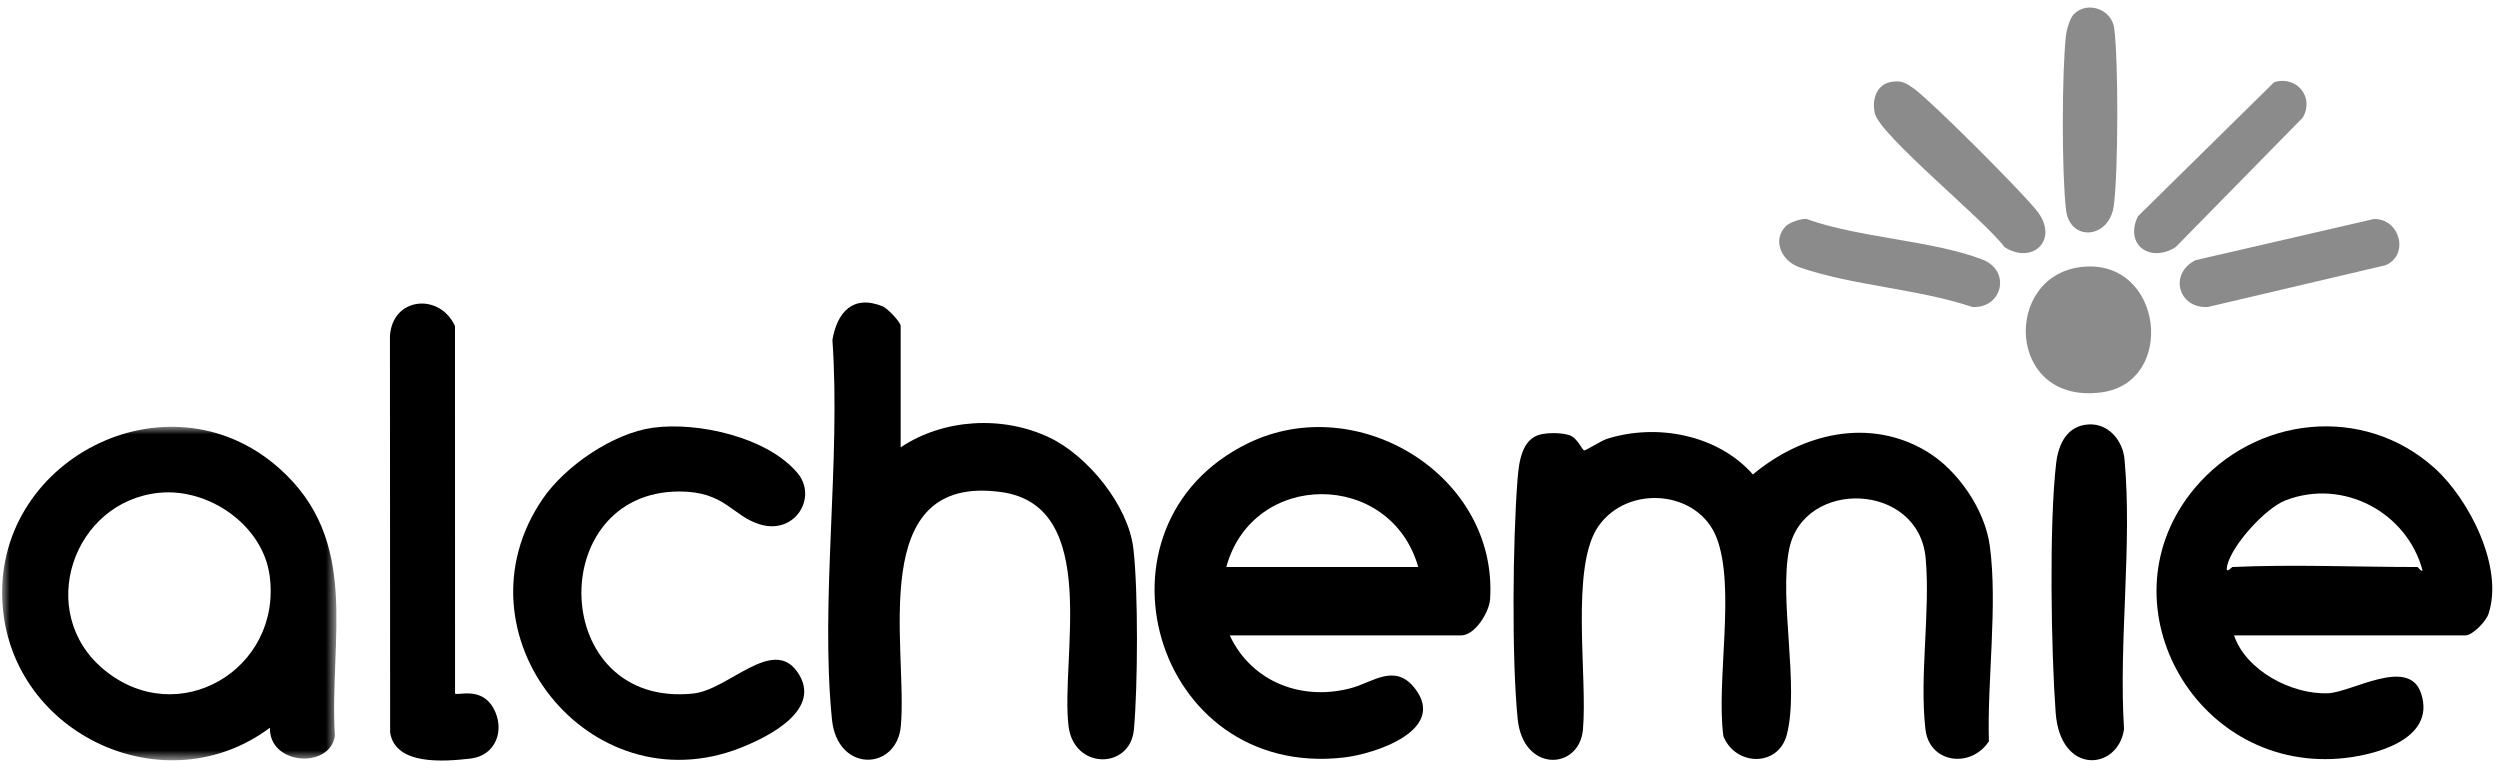 <?xml version="1.0" encoding="UTF-8"?>
<svg width="166px" height="51px" viewBox="0 0 166 51" version="1.1" xmlns="http://www.w3.org/2000/svg" xmlns:xlink="http://www.w3.org/1999/xlink">
    <title>Group 30</title>
    <defs>
        <polygon id="path-1" points="0 0 22.2 0 22.2 22.145 0 22.145"></polygon>
    </defs>
    <g id="Page-1" stroke="none" stroke-width="1" fill="none" fill-rule="evenodd">
        <g id="Speakers" transform="translate(-1743, -2176)">
            <g id="Group-30" transform="translate(1743.14, 2176.5)">
                <path d="M102.159,28.345 C102.682,28.226 103.554,28.225 104.061,28.395 C104.641,28.59 104.889,29.391 105.065,29.407 C105.157,29.415 106.207,28.753 106.556,28.642 C109.855,27.595 113.914,28.352 116.253,31.004 C119.502,28.287 123.971,27.186 127.789,29.471 C129.855,30.708 131.656,33.334 131.981,35.733 C132.518,39.683 131.802,44.675 131.922,48.724 C130.736,50.536 127.977,50.191 127.711,47.939 C127.297,44.436 128.043,40.152 127.725,36.573 C127.275,31.501 119.618,31.263 118.663,35.952 C117.973,39.344 119.345,45.047 118.505,48.281 C117.941,50.451 115.092,50.38 114.293,48.383 C113.799,44.718 115.123,38.519 113.844,35.209 C112.621,32.043 107.953,31.644 105.995,34.44 C104.109,37.132 105.284,44.46 104.967,47.945 C104.72,50.66 100.996,50.808 100.635,47.25 C100.231,43.277 100.307,35.392 100.623,31.352 C100.711,30.236 100.887,28.635 102.159,28.345" id="Fill-1" fill="#000000"></path>
                <path d="M94.031,37.15 C92.206,30.721 83.056,30.677 81.286,37.15 L94.031,37.15 Z M81.514,41.69 C82.985,44.839 86.402,46.087 89.662,45.164 C91.03,44.777 92.508,43.531 93.807,45.206 C95.967,47.99 91.149,49.566 89.075,49.8 C76.408,51.238 71.653,34.342 82.723,28.935 C89.995,25.383 99.325,31.063 98.803,39.279 C98.749,40.137 97.807,41.69 96.876,41.69 L81.514,41.69 Z" id="Fill-3" fill="#000000"></path>
                <path d="M148.086,37.15 C152.085,36.966 156.346,37.15 160.376,37.15 C160.426,37.15 160.631,37.488 160.716,37.377 C159.694,33.533 155.459,31.238 151.617,32.725 C150.289,33.239 148.08,35.665 147.749,37.042 C147.589,37.707 148.054,37.151 148.086,37.15 L148.086,37.15 Z M148.2,41.69 C148.992,44.027 152.021,45.619 154.424,45.534 C156.01,45.478 159.801,43.08 160.618,45.535 C161.651,48.634 157.438,49.698 155.15,49.872 C145.448,50.61 139.345,39.383 145.58,31.925 C149.586,27.133 156.771,26.322 161.507,30.573 C163.805,32.636 166.129,37.171 165.094,40.266 C164.924,40.775 164.031,41.69 163.563,41.69 L148.2,41.69 Z" id="Fill-5" fill="#000000"></path>
                <path d="M59.664,29.204 C62.506,27.301 66.426,27.074 69.537,28.55 C72.094,29.764 74.782,33.069 75.116,35.926 C75.444,38.728 75.412,45.093 75.151,47.944 C74.908,50.601 71.162,50.625 70.811,47.712 C70.267,43.195 72.987,33.103 66.358,32.175 C57.278,30.905 60.152,42.543 59.675,47.718 C59.401,50.683 55.458,50.841 55.101,47.264 C54.312,39.356 55.698,30.12 55.132,22.072 C55.441,20.25 56.484,19.036 58.468,19.841 C58.787,19.971 59.664,20.887 59.664,21.144 L59.664,29.204 Z" id="Fill-7" fill="#000000"></path>
                <g id="Group-11" transform="translate(0, 27.839)">
                    <mask id="mask-2" fill="white">
                        <use xlink:href="#path-1"></use>
                    </mask>
                    <g id="Clip-10"></g>
                    <path d="M10.452,4.38 C4.687,4.939 2.186,12.325 6.752,16.117 C11.678,20.207 18.593,16.11 17.766,9.898 C17.319,6.531 13.732,4.062 10.452,4.38 M17.783,19.982 C10.87,25.15 0.726,20.501 0.037,11.918 C-0.74,2.24 10.953,-3.798 18.361,2.721 C23.859,7.56 21.714,14.045 22.096,20.535 C21.749,22.737 17.725,22.466 17.783,19.982" id="Fill-9" fill="#000000" mask="url(#mask-2)"></path>
                </g>
                <path d="M43.222,27.9 C46.198,27.496 50.828,28.526 52.822,30.92 C54.157,32.523 52.657,35.028 50.322,34.321 C48.474,33.762 48.016,32.137 44.984,32.135 C35.98,32.128 36.321,46.551 45.897,45.55 C48.225,45.307 51.151,41.756 52.801,44.109 C54.54,46.589 50.928,48.407 49.048,49.15 C38.981,53.124 29.796,41.548 35.896,32.624 C37.385,30.446 40.568,28.261 43.222,27.9" id="Fill-12" fill="#000000"></path>
                <path d="M30.075,45.551 C30.241,45.713 31.813,45.063 32.625,46.525 C33.42,47.955 32.79,49.675 31.106,49.868 C29.358,50.07 26.121,50.339 25.765,48.148 L25.752,21.825 C25.899,19.221 29.053,18.92 30.071,21.149 L30.075,45.551 Z" id="Fill-14" fill="#000000"></path>
                <path d="M138.563,27.681 C139.884,27.615 140.816,28.778 140.927,29.988 C141.451,35.661 140.531,42.152 140.896,47.913 C140.51,50.658 136.663,51.022 136.355,46.809 C136.053,42.68 135.917,34.246 136.39,30.25 C136.54,28.984 137.115,27.753 138.563,27.681" id="Fill-16" fill="#000000"></path>
                <path d="M138.138,17.219 C143.494,16.681 144.394,24.874 139.418,25.55 C133.062,26.414 132.792,17.757 138.138,17.219" id="Fill-18" fill="#000000" opacity="0.455"></path>
                <path d="M125.38,4.951 C126.08,4.807 126.381,4.991 126.919,5.365 C128.01,6.124 134.46,12.56 135.227,13.652 C136.507,15.474 134.816,17.075 132.961,15.912 C131.728,14.197 124.67,8.481 124.346,7.017 C124.157,6.161 124.42,5.148 125.38,4.951" id="Fill-20" fill="#000000" opacity="0.455"></path>
                <path d="M118.448,14.509 C118.688,14.271 119.427,14.01 119.803,14.038 C123.295,15.295 128.112,15.452 131.466,16.722 C133.434,17.468 132.817,19.997 130.821,19.884 C127.263,18.683 122.806,18.459 119.336,17.244 C118.155,16.831 117.507,15.443 118.448,14.509" id="Fill-22" fill="#000000" opacity="0.455"></path>
                <path d="M157.483,14.043 C159.194,13.994 159.874,16.406 158.267,17.11 L146.461,19.884 C144.497,19.997 143.854,17.675 145.642,16.776 L157.483,14.043 Z" id="Fill-24" fill="#000000" opacity="0.455"></path>
                <path d="M137.566,0.435 C138.473,-0.465 140.081,0.121 140.245,1.38 C140.528,3.549 140.516,11.019 140.213,13.177 C139.904,15.382 137.291,15.564 137.043,13.429 C136.755,10.948 136.764,4.333 137.041,1.841 C137.083,1.467 137.315,0.683 137.566,0.435" id="Fill-26" fill="#000000" opacity="0.455"></path>
                <path d="M150.866,4.954 C152.36,4.506 153.556,5.949 152.763,7.308 L144.32,15.912 C142.62,16.979 140.911,15.755 141.815,13.866 L150.866,4.954 Z" id="Fill-28" fill="#000000" opacity="0.455"></path>
            </g>
        </g>
    </g>
</svg>